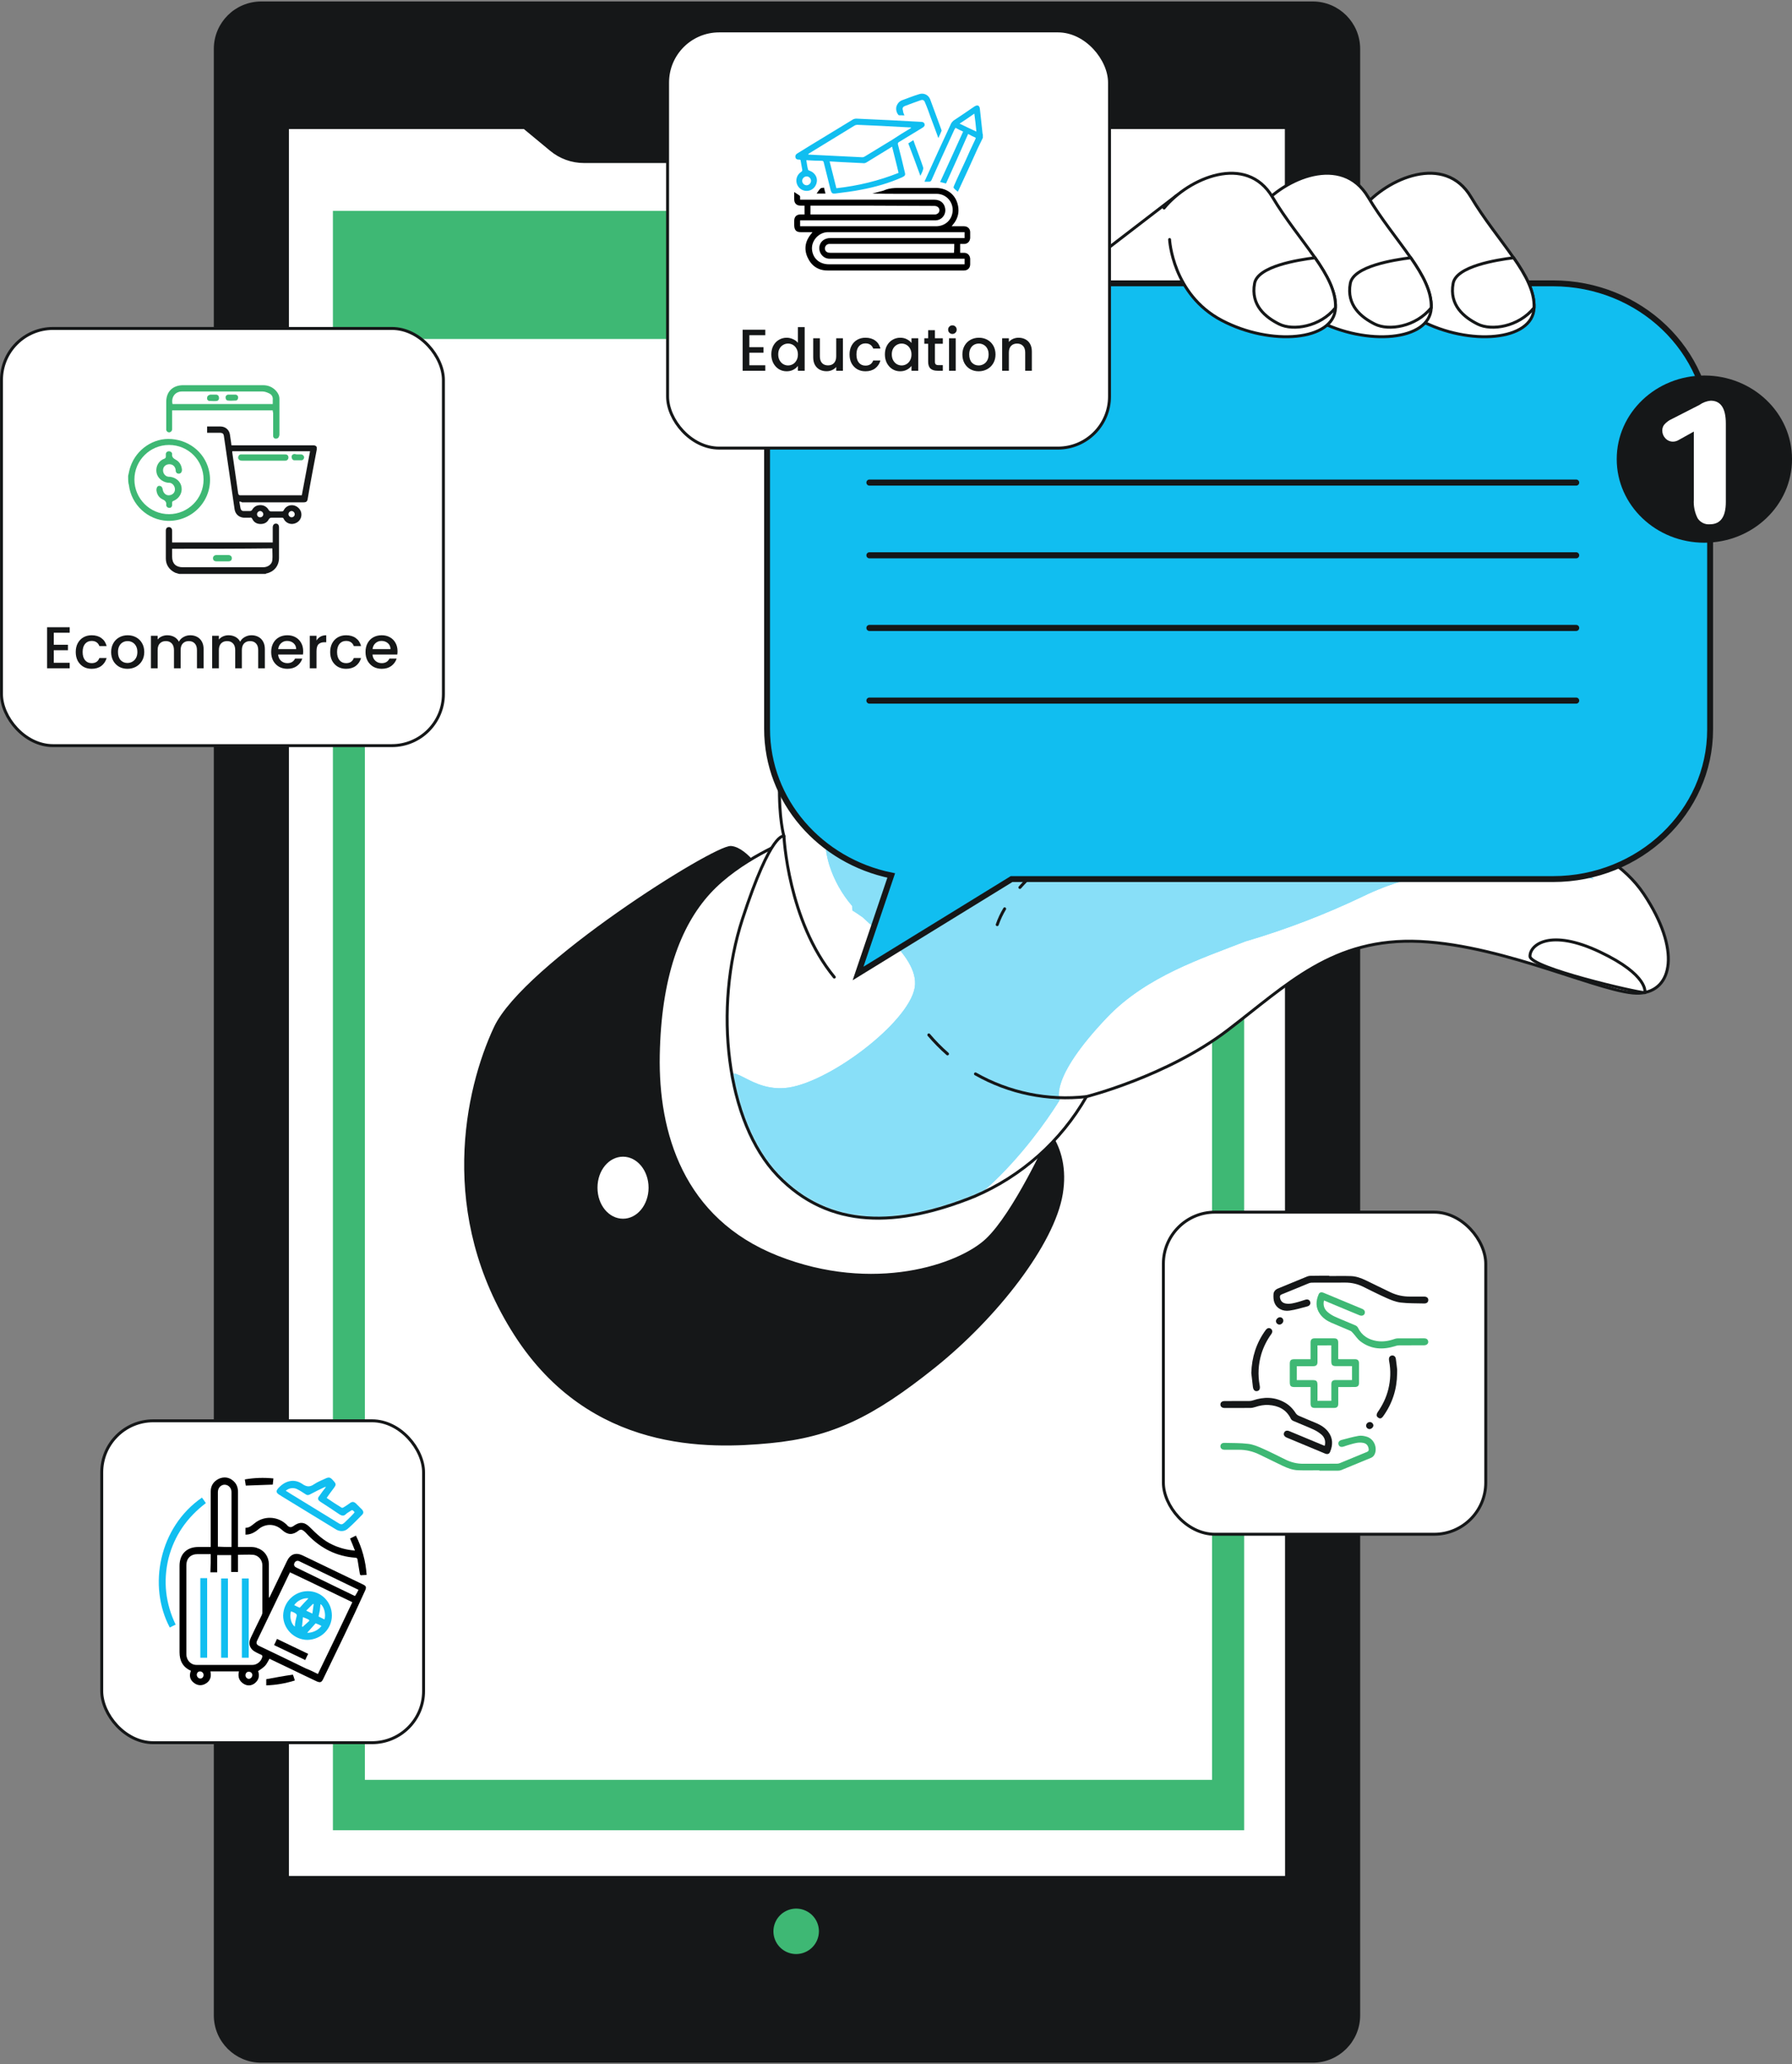 <svg xmlns="http://www.w3.org/2000/svg" width="608" height="700" viewBox="0 0 608 700" fill="none"><rect x="0" y="0" width="608" height="700" fill="#808080" stroke="none"/><path d="M445.387 1H88.643C80.029 1 73.047 7.971 73.047 16.571V683.429C73.047 692.029 80.029 699 88.643 699H445.387C454.001 699 460.983 692.029 460.983 683.429V16.571C460.983 7.971 454.001 1 445.387 1Z" fill="#151718" stroke="#151718" stroke-miterlimit="10"></path><path d="M293.836 42.706H245.546C244.893 42.706 244.247 42.578 243.645 42.329C243.042 42.079 242.494 41.714 242.033 41.254C241.572 40.793 241.206 40.246 240.956 39.645C240.707 39.043 240.578 38.398 240.578 37.747C240.578 37.096 240.707 36.453 240.957 35.852C241.207 35.252 241.573 34.706 242.035 34.248C242.496 33.789 243.044 33.426 243.646 33.179C244.249 32.932 244.895 32.807 245.546 32.81H293.836C295.147 32.81 296.405 33.33 297.332 34.256C298.259 35.182 298.78 36.437 298.78 37.747C298.783 38.397 298.658 39.041 298.41 39.643C298.163 40.244 297.8 40.791 297.34 41.252C296.881 41.713 296.335 42.079 295.733 42.328C295.132 42.578 294.487 42.706 293.836 42.706Z" fill="#3EB874"></path><path d="M436.47 636.625H97.562V43.283H177.899L186.933 50.757C190.082 53.385 194.058 54.822 198.163 54.816H339.89C344.144 54.793 348.246 53.237 351.443 50.434L359.599 43.283H436.4L436.47 636.625Z" fill="white" stroke="#151718" stroke-width="0.939" stroke-linecap="round" stroke-linejoin="round"></path><path d="M232.915 87.019L228.294 71.518H112.953V87.019V605.116V620.64H422.124V87.019H232.915Z" fill="#3EB874"></path><path d="M411.234 114.953H123.805V603.569H411.234V114.953Z" fill="white"></path><path d="M277.848 654.964C277.853 653.439 277.404 651.947 276.559 650.677C275.714 649.407 274.51 648.416 273.1 647.829C271.691 647.243 270.138 647.087 268.64 647.382C267.141 647.676 265.764 648.408 264.683 649.485C263.601 650.561 262.864 651.934 262.564 653.429C262.264 654.924 262.416 656.475 262.999 657.884C263.583 659.293 264.572 660.498 265.841 661.345C267.111 662.193 268.604 662.645 270.131 662.645C272.172 662.639 274.128 661.829 275.573 660.39C277.018 658.952 277.836 657.001 277.848 654.964Z" fill="#3EB874"></path><path d="M259.371 297.741C259.371 297.741 253.456 287.868 248.026 287.383C242.596 286.899 177.948 327.405 168.059 348.489C158.17 369.573 148.812 411.879 174.991 452.593C200.522 492.2 240.54 490.885 261.288 488.901C282.037 486.917 295.946 480.182 316.972 463.342C337.998 446.503 357.291 421.705 360.086 404.866C362.882 388.027 352.6 378.661 346.038 376.332C339.477 374.002 301.515 374.463 273.858 346.344C246.201 318.224 259.371 297.741 259.371 297.741Z" fill="#151718" stroke="#151718" stroke-linecap="round" stroke-linejoin="round"></path><path d="M267.756 284.915C267.756 284.915 250.982 291.328 240.607 302.654C230.233 313.98 223.833 331.742 223.348 357.855C222.863 383.967 231.25 413.516 263.805 426.342C296.36 439.168 325.496 429.295 334.877 420.414C344.257 411.533 355.671 386.435 355.671 386.435C355.671 386.435 303.869 400.276 279.193 371.141C254.517 342.007 267.756 284.915 267.756 284.915Z" fill="white" stroke="#151718" stroke-linecap="round" stroke-linejoin="round"></path><path d="M557.681 303.116C545.02 284.154 514.798 278.549 490.907 270.821C467.016 263.093 452.945 247.754 459.276 209.784C465.607 171.815 498.555 110.133 497.931 98.899C497.307 87.665 384.069 88.38 373.51 91.979C362.95 95.577 360.871 94.77 351.028 107.411C345.573 114.238 340.638 121.462 336.264 129.025L348.464 103.42H349.365C350.69 100.055 352.572 96.936 354.933 94.193C365.669 81.759 371.752 65.992 372.146 49.581C372.608 25.429 355.395 27.759 352.137 35.186C348.879 42.614 329.818 68.173 324.226 75.139C318.635 82.106 307.013 101.159 307.013 101.159L294.097 145.864C294.097 145.864 291.278 159.197 275.104 209.738C258.931 260.279 265.978 283.577 265.978 283.577C265.978 283.577 261.75 281.478 251.907 311.651C242.064 341.823 246.292 380.415 263.852 398.661C281.412 416.908 304.633 416.216 330.649 405.697C346.653 398.851 359.982 386.978 368.611 371.88C368.611 371.88 396.037 364.96 416.416 349.435C436.795 333.911 452.252 317.856 481.827 319.263C511.401 320.67 545.089 337.509 556.341 336.794C567.593 336.079 570.343 322.054 557.681 303.116Z" fill="white"></path><mask id="mask0_5170_21880" style="mask-type:luminance" maskUnits="userSpaceOnUse" x="246" y="30" width="321" height="384"><path d="M557.673 303.115C545.012 284.154 514.79 278.548 490.899 270.821C467.009 263.093 452.937 247.753 459.268 209.784C465.599 171.815 498.547 110.132 497.923 98.898C497.299 87.665 384.061 88.38 373.502 91.978C362.943 95.577 360.863 94.769 351.02 107.41C345.565 114.237 340.63 121.462 336.256 129.025L348.456 103.42H349.357C350.682 100.054 352.565 96.935 354.925 94.193C365.661 81.758 371.744 65.992 372.139 49.58C372.601 25.428 355.387 27.758 352.129 35.186C348.872 42.614 329.81 68.172 324.218 75.139C318.627 82.105 307.005 101.159 307.005 101.159L294.089 145.864C294.089 145.864 291.27 159.197 275.097 209.738C258.923 260.279 265.97 283.577 265.97 283.577C265.97 283.577 261.742 281.478 251.899 311.65C242.056 341.822 246.284 380.414 263.844 398.661C281.404 416.907 304.625 416.215 330.642 405.696C346.646 398.851 359.974 386.977 368.603 371.879C368.603 371.879 396.029 364.959 416.408 349.435C436.787 333.91 452.244 317.855 481.819 319.262C511.394 320.67 545.081 337.509 556.333 336.794C567.586 336.079 570.335 322.054 557.673 303.115Z" fill="white"></path></mask><g mask="url(#mask0_5170_21880)"><path d="M376.368 237.442C298.157 249.091 273.573 267.729 281.383 293.381C283.003 298.467 285.636 303.175 289.123 307.221C289.123 307.706 289.123 308.236 289.261 308.79C289.261 308.79 290.648 309.62 292.727 311.096C295.465 313.737 298.426 316.137 301.576 318.27C306.706 323.138 311.304 329.227 310.356 334.879C308.346 346.92 280.32 367.958 266.156 368.973C251.993 369.988 247.071 355.94 245.061 370.98C243.051 386.02 274.197 423.112 304.326 419.099C334.455 415.085 359.571 372.964 359.571 372.964C359.571 372.964 355.55 366.043 375.744 344.89C389.007 331.05 407.976 324.937 422.509 319.262C436.23 315.233 449.605 310.111 462.504 303.946C498.248 286.46 540.715 298.132 540.715 298.132C540.715 298.132 454.579 225.654 376.368 237.442Z" fill="#11BEF0"></path><path opacity="0.5" d="M376.368 237.442C298.157 249.091 273.573 267.729 281.383 293.381C283.003 298.467 285.636 303.175 289.123 307.221C289.123 307.706 289.123 308.236 289.261 308.79C289.261 308.79 290.648 309.62 292.727 311.096C295.465 313.737 298.426 316.137 301.576 318.27C306.706 323.138 311.304 329.227 310.356 334.879C308.346 346.92 280.32 367.958 266.156 368.973C251.993 369.988 247.071 355.94 245.061 370.98C243.051 386.02 274.197 423.112 304.326 419.099C334.455 415.085 359.571 372.964 359.571 372.964C359.571 372.964 355.55 366.043 375.744 344.89C389.007 331.05 407.976 324.937 422.509 319.262C436.23 315.233 449.605 310.111 462.504 303.946C498.248 286.46 540.715 298.132 540.715 298.132C540.715 298.132 454.579 225.654 376.368 237.442Z" fill="white"></path></g><path d="M557.681 303.116C545.02 284.154 514.798 278.549 490.907 270.821C467.016 263.093 452.945 247.754 459.276 209.784C465.607 171.815 498.555 110.133 497.931 98.899C497.307 87.665 384.069 88.38 373.51 91.979C362.95 95.577 360.871 94.77 351.028 107.411C345.573 114.238 340.638 121.462 336.264 129.025L348.464 103.42H349.365C350.69 100.055 352.572 96.936 354.933 94.193C365.669 81.759 371.752 65.992 372.146 49.581C372.608 25.429 355.395 27.759 352.137 35.186C348.879 42.614 329.818 68.173 324.226 75.139C318.635 82.106 307.013 101.159 307.013 101.159L294.097 145.864C294.097 145.864 291.278 159.197 275.104 209.738C258.931 260.279 265.978 283.577 265.978 283.577C265.978 283.577 261.75 281.478 251.907 311.651C242.064 341.823 246.292 380.415 263.852 398.661C281.412 416.908 304.633 416.216 330.649 405.697C346.653 398.851 359.982 386.978 368.611 371.88C368.611 371.88 396.037 364.96 416.416 349.435C436.795 333.911 452.252 317.856 481.827 319.263C511.401 320.67 545.089 337.509 556.341 336.794C567.593 336.079 570.343 322.054 557.681 303.116Z" stroke="#151718" stroke-linecap="round" stroke-linejoin="round"></path><path d="M558.08 336.633C558.08 336.633 559.559 330.727 542.784 322.792C526.01 314.857 519.102 320.324 519.102 324.268C519.102 328.213 555.492 336.633 558.08 336.633Z" fill="white" stroke="#151718" stroke-linecap="round" stroke-linejoin="round"></path><path d="M399.133 66.35L356.805 98.876H413.574C413.574 98.876 413.574 58.923 399.133 66.35Z" fill="white" stroke="#151718" stroke-linecap="round" stroke-linejoin="round"></path><path d="M346.031 300.947C352.043 294.163 359.538 288.852 367.935 285.422" stroke="#151718" stroke-linecap="round" stroke-linejoin="round"></path><path d="M338.344 313.565C338.992 311.69 339.836 309.889 340.862 308.19" stroke="#151718" stroke-linecap="round" stroke-linejoin="round"></path><path d="M321.472 357.393C319.207 355.405 317.091 353.254 315.141 350.958" stroke="#151718" stroke-linecap="round" stroke-linejoin="round"></path><path d="M368.622 371.879C355.568 373.362 342.379 370.664 330.961 364.175" stroke="#151718" stroke-linecap="round" stroke-linejoin="round"></path><path d="M526.892 96.084H313.585C284.125 96.084 260.258 118.852 260.258 146.833V247.176C260.258 271.582 278.303 291.973 302.379 296.887L291.126 330.127L343.206 298.109H526.892C556.328 298.109 580.219 275.342 580.219 247.361V147.017C580.219 118.852 556.328 96.084 526.892 96.084Z" fill="#11BEF0" stroke="#151718" stroke-width="2" stroke-miterlimit="10"></path><path d="M294.984 163.648H534.77" stroke="#151718" stroke-width="2.064" stroke-miterlimit="10" stroke-linecap="round"></path><path d="M294.984 188.308H534.77" stroke="#151718" stroke-width="2.064" stroke-miterlimit="10" stroke-linecap="round"></path><path d="M294.984 212.944H534.77" stroke="#151718" stroke-width="2.064" stroke-miterlimit="10" stroke-linecap="round"></path><path d="M294.984 237.581H534.77" stroke="#151718" stroke-width="2.064" stroke-miterlimit="10" stroke-linecap="round"></path><path d="M578.268 184.04C594.691 184.04 608.004 171.348 608.004 155.69C608.004 140.033 594.691 127.34 578.268 127.34C561.845 127.34 548.531 140.033 548.531 155.69C548.531 171.348 561.845 184.04 578.268 184.04Z" fill="#151718"></path><path d="M575.962 175.714C574.984 173.765 574.546 171.591 574.691 169.416V146.349L569.469 149.255C568.907 149.58 568.27 149.754 567.621 149.763C567.134 149.768 566.651 149.669 566.205 149.475C565.759 149.28 565.36 148.993 565.033 148.632C564.353 147.927 563.979 146.982 563.993 146.003C563.978 145.337 564.172 144.684 564.548 144.134C565.087 143.49 565.727 142.937 566.442 142.496L576.562 137.329C577.692 136.52 579.014 136.019 580.398 135.876C583.84 135.876 585.55 138.46 585.55 143.627V170.224C585.55 175.275 583.748 177.79 580.12 177.79C579.303 177.862 578.481 177.706 577.747 177.339C577.012 176.973 576.394 176.41 575.962 175.714Z" fill="white"></path><path d="M464.177 81.228C464.177 81.228 465.124 99.798 481.875 108.632C498.626 117.467 520.022 115.553 520.484 104.457C520.946 93.362 507.915 81.69 499.089 66.811C490.262 51.932 470.692 60.329 462.328 70.548" fill="white"></path><path d="M464.177 81.228C464.177 81.228 465.124 99.798 481.875 108.632C498.626 117.467 520.022 115.553 520.484 104.457C520.946 93.362 507.915 81.69 499.089 66.811C490.262 51.932 470.692 60.329 462.328 70.548" stroke="#151718" stroke-linecap="round" stroke-linejoin="round"></path><path d="M493.034 96.085C491.625 103.512 496.754 107.618 501.398 109.925C506.043 112.232 515.262 110.871 520.483 104.366C520.714 98.922 517.734 93.386 513.552 87.411C507.729 88.149 494.12 90.272 493.034 96.085Z" fill="white" stroke="#151718" stroke-linecap="round" stroke-linejoin="round"></path><path d="M429.286 81.228C429.286 81.228 430.21 99.798 446.961 108.632C463.712 117.467 485.131 115.553 485.593 104.457C486.055 93.362 473.024 81.69 464.174 66.811C455.325 51.932 435.801 60.329 427.414 70.548" fill="white"></path><path d="M429.286 81.228C429.286 81.228 430.21 99.798 446.961 108.632C463.712 117.467 485.131 115.553 485.593 104.457C486.055 93.362 473.024 81.69 464.174 66.811C455.325 51.932 435.801 60.329 427.414 70.548" stroke="#151718" stroke-linecap="round" stroke-linejoin="round"></path><path d="M458.144 96.085C456.734 103.512 461.864 107.618 466.508 109.925C471.152 112.232 480.371 110.871 485.593 104.366C485.801 98.922 482.82 93.386 478.661 87.411C472.839 88.149 459.23 90.272 458.144 96.085Z" fill="white" stroke="#151718" stroke-linecap="round" stroke-linejoin="round"></path><path d="M396.825 81.228C396.825 81.228 397.749 99.798 414.5 108.632C431.251 117.467 452.647 115.553 453.109 104.457C453.571 93.362 440.563 81.69 431.714 66.811C422.864 51.932 403.317 60.329 394.953 70.548" fill="white"></path><path d="M396.825 81.228C396.825 81.228 397.749 99.798 414.5 108.632C431.251 117.467 452.647 115.553 453.109 104.457C453.571 93.362 440.563 81.69 431.714 66.811C422.864 51.932 403.317 60.329 394.953 70.548" stroke="#151718" stroke-linecap="round" stroke-linejoin="round"></path><path d="M425.661 96.085C424.275 103.512 429.381 107.618 434.048 109.925C438.715 112.232 447.911 110.871 453.11 104.366C453.341 98.922 450.36 93.386 446.178 87.411C440.356 88.149 426.747 90.272 425.661 96.085Z" fill="white" stroke="#151718" stroke-linecap="round" stroke-linejoin="round"></path><path d="M265.984 283.578C265.984 283.578 267.278 312.135 283.059 331.35" stroke="#151718" stroke-linecap="round" stroke-linejoin="round"></path><path d="M220.048 402.767C220.048 408.58 216.166 413.286 211.383 413.286C206.6 413.286 202.719 408.672 202.719 402.767C202.719 396.862 206.6 392.248 211.383 392.248C216.166 392.248 220.048 396.954 220.048 402.767Z" fill="white"></path><path d="M198.493 415.87C198.493 421.683 194.611 426.388 189.829 426.388C185.046 426.388 181.164 421.775 181.164 415.87C181.164 409.964 185.046 405.328 189.829 405.328C194.611 405.328 198.493 410.056 198.493 415.87Z" stroke="#151718" stroke-linecap="round" stroke-linejoin="round"></path><rect x="394.719" y="411.06" width="109.373" height="109.226" rx="17.5" fill="white" stroke="#151718"></rect><g clip-path="url(#clip0_5170_21880)"><g clip-path="url(#clip1_5170_21880)"><path d="M454.058 470.373C454.058 472.3 454.058 474.11 454.058 475.92C454.058 477.041 453.666 477.435 452.569 477.454C450.434 477.454 448.318 477.454 446.182 477.454C445.046 477.454 444.654 477.061 444.654 475.88C444.654 474.071 444.654 472.261 444.654 470.373C442.832 470.373 441.089 470.373 439.326 470.373C437.935 470.373 437.602 470.038 437.602 468.641C437.602 466.576 437.602 464.51 437.602 462.445C437.602 461.343 437.993 460.93 439.11 460.93C440.912 460.93 442.734 460.93 444.654 460.93C444.654 460.675 444.654 460.439 444.654 460.202C444.654 458.55 444.654 456.917 444.654 455.265C444.654 454.301 445.085 453.849 446.026 453.849C448.22 453.849 450.434 453.849 452.628 453.849C453.627 453.849 454.038 454.281 454.038 455.304C454.038 457.153 454.038 458.983 454.038 460.891C454.313 460.911 454.548 460.93 454.783 460.93C456.448 460.93 458.113 460.93 459.779 460.93C460.641 460.93 461.091 461.383 461.091 462.248C461.111 464.51 461.111 466.773 461.091 469.035C461.091 469.92 460.621 470.353 459.7 470.353C457.859 470.373 455.997 470.373 454.058 470.373ZM447.005 456.249C447.005 458.176 447.005 460.045 447.005 461.894C447.005 462.858 446.574 463.271 445.614 463.291C444.537 463.311 443.459 463.291 442.382 463.291C441.579 463.291 440.795 463.291 439.992 463.291C439.992 464.904 439.992 466.419 439.992 468.012C441.755 468.012 443.479 468.012 445.222 468.012C446.711 468.012 447.005 468.307 447.005 469.822C447.005 471.553 447.005 473.284 447.005 475.035C448.612 475.035 450.14 475.035 451.707 475.035C451.707 473.127 451.707 471.258 451.707 469.389C451.707 468.425 452.138 468.012 453.098 467.992C454.176 467.992 455.253 467.992 456.331 467.992C457.134 467.992 457.917 467.992 458.721 467.992C458.721 466.379 458.721 464.865 458.721 463.271C456.957 463.271 455.233 463.271 453.49 463.271C452.001 463.271 451.687 462.976 451.687 461.461C451.687 459.73 451.687 457.98 451.687 456.229C450.12 456.249 448.612 456.249 447.005 456.249Z" fill="#3EB874"></path><path d="M447.649 498.601C445.22 498.601 442.81 498.68 440.381 498.581C438.5 498.503 436.757 497.834 435.072 497.027C432.447 495.749 429.841 494.47 427.216 493.211C425.022 492.149 422.71 491.618 420.261 491.637C418.674 491.657 417.087 491.637 415.481 491.637C414.619 491.637 414.09 491.185 414.07 490.477C414.07 489.769 414.58 489.257 415.442 489.297C418.126 489.375 420.829 489.297 423.494 489.631C425.159 489.828 426.804 490.516 428.352 491.205C430.997 492.365 433.563 493.703 436.149 494.962C438.069 495.906 440.087 496.398 442.242 496.378C446.004 496.359 449.785 496.378 453.546 496.359C453.899 496.359 454.291 496.3 454.604 496.162C457.66 494.923 460.697 493.624 463.753 492.385C464.341 492.149 464.458 491.834 464.36 491.264C464.164 490.123 463.537 489.454 462.401 489.277C460.932 489.021 459.541 489.434 458.15 489.828C457.386 490.024 456.661 490.3 455.917 490.536C455.015 490.831 454.388 490.595 454.153 489.906C453.918 489.198 454.251 488.569 455.153 488.313C457.092 487.802 459.012 487.251 460.991 486.916C461.892 486.759 462.911 486.956 463.792 487.231C465.986 487.939 467.201 490.418 466.594 492.641C466.359 493.467 465.888 494.077 465.066 494.411C461.715 495.788 458.385 497.185 455.035 498.542C454.702 498.68 454.33 498.719 453.957 498.719C451.861 498.739 449.745 498.719 447.649 498.719C447.649 498.66 447.649 498.64 447.649 498.601Z" fill="#3EB874"></path><path d="M451.003 432.722C453.451 432.722 455.9 432.663 458.349 432.741C460.132 432.8 461.797 433.41 463.404 434.177C466.225 435.535 469.026 436.931 471.847 438.269C473.885 439.233 476.059 439.685 478.312 439.685C479.919 439.685 481.545 439.685 483.151 439.685C484.072 439.685 484.621 440.138 484.601 440.865C484.601 441.593 484.052 442.065 483.132 442.026C480.487 441.947 477.842 442.026 475.217 441.711C473.532 441.495 471.867 440.826 470.3 440.118C467.596 438.918 464.971 437.561 462.306 436.262C460.465 435.377 458.525 434.944 456.488 434.944C452.687 434.944 448.906 434.944 445.106 434.964C444.753 434.964 444.381 435.043 444.048 435.18C440.992 436.42 437.955 437.718 434.879 438.938C434.331 439.154 434.193 439.449 434.272 440C434.468 441.2 435.114 441.869 436.329 442.065C437.779 442.282 439.15 441.869 440.521 441.495C441.305 441.279 442.049 441.003 442.833 440.767C443.675 440.511 444.302 440.767 444.518 441.456C444.733 442.144 444.42 442.774 443.578 443.01C441.579 443.541 439.581 444.151 437.524 444.446C435.134 444.8 433.096 443.659 432.372 441.692C432.058 440.826 432.019 439.823 432.078 438.879C432.136 437.954 432.744 437.285 433.645 436.931C436.956 435.574 440.247 434.197 443.538 432.859C443.891 432.722 444.283 432.643 444.675 432.643C446.79 432.604 448.887 432.604 451.003 432.604C451.003 432.643 451.003 432.682 451.003 432.722Z" fill="#151718"></path><path d="M449.212 441.003C448.84 442.577 449.271 443.895 450.387 444.878C451.132 445.527 451.994 446.078 452.895 446.491C455.187 447.534 457.538 448.439 459.85 449.442C460.202 449.599 460.574 449.894 460.731 450.229C462.044 452.924 464.258 454.281 467.098 454.753C469.136 455.087 471.095 454.773 473.015 454.104C473.348 453.986 473.72 453.888 474.073 453.868C477.109 453.848 480.146 453.868 483.182 453.848C483.809 453.848 484.299 454.045 484.515 454.655C484.808 455.461 484.201 456.189 483.202 456.209C480.381 456.209 477.579 456.209 474.758 456.228C474.327 456.228 473.877 456.307 473.485 456.445C469.253 457.802 465.218 457.645 461.574 454.871C460.574 454.104 459.85 452.943 458.988 451.999C458.753 451.743 458.498 451.448 458.184 451.311C456.029 450.366 453.855 449.501 451.7 448.557C450.152 447.888 448.781 446.944 447.801 445.527C446.351 443.422 446.41 441.2 447.39 438.937C447.684 438.229 448.291 438.072 449.133 438.426C451.798 439.527 454.462 440.649 457.126 441.75C458.792 442.439 460.457 443.147 462.142 443.836C462.71 444.072 463.102 444.426 463.082 445.094C463.043 445.96 462.201 446.412 461.28 446.039C458.537 444.917 455.814 443.776 453.091 442.636C451.837 442.085 450.583 441.554 449.212 441.003Z" fill="#3EB874"></path><path d="M449.472 490.28C449.844 488.745 449.452 487.427 448.316 486.463C447.493 485.755 446.533 485.165 445.534 484.713C443.34 483.709 441.067 482.844 438.853 481.88C438.52 481.742 438.148 481.467 437.991 481.172C436.463 477.985 433.779 476.667 430.429 476.451C428.842 476.352 427.314 476.667 425.825 477.159C425.296 477.336 424.728 477.454 424.18 477.454C421.319 477.474 418.459 477.474 415.579 477.474C414.619 477.474 414.051 477.021 414.071 476.254C414.09 475.526 414.619 475.113 415.56 475.113C418.342 475.113 421.143 475.113 423.925 475.093C424.336 475.093 424.748 475.015 425.14 474.877C428.803 473.657 432.408 473.657 435.856 475.585C437.423 476.451 438.657 477.71 439.617 479.224C439.852 479.578 440.244 479.913 440.636 480.09C442.634 480.975 444.652 481.782 446.651 482.627C448.198 483.296 449.609 484.181 450.647 485.539C452.273 487.683 452.273 489.984 451.274 492.365C450.98 493.073 450.373 493.27 449.55 492.915C446.435 491.617 443.32 490.319 440.205 489.021C439.01 488.529 437.815 488.017 436.62 487.526C435.719 487.152 435.386 486.522 435.68 485.834C435.973 485.165 436.64 484.988 437.502 485.342C441.361 486.955 445.22 488.548 449.08 490.162C449.197 490.201 449.315 490.221 449.472 490.28Z" fill="#151718"></path><path d="M474.022 465.789C473.963 471.12 472.396 475.959 469.281 480.287C468.948 480.759 468.517 481.152 467.949 480.936C467.596 480.798 467.145 480.424 467.087 480.09C467.008 479.696 467.224 479.185 467.459 478.831C469.105 476.47 470.339 473.933 471.024 471.139C471.808 467.972 471.926 464.786 471.318 461.579C471.299 461.441 471.26 461.284 471.26 461.146C471.181 460.32 471.534 459.789 472.239 459.671C472.905 459.573 473.473 460.005 473.591 460.812C473.767 462.032 473.904 463.251 474.041 464.471C474.061 464.904 474.022 465.356 474.022 465.789Z" fill="#151718"></path><path d="M424.547 465.612C424.704 460.262 426.251 455.403 429.386 451.095C429.895 450.387 430.483 450.19 431.071 450.524C431.737 450.898 431.874 451.685 431.325 452.413C429.836 454.478 428.7 456.721 427.956 459.16C426.917 462.661 426.721 466.202 427.388 469.782C427.407 469.861 427.407 469.92 427.427 469.999C427.583 471.002 427.27 471.612 426.545 471.73C425.762 471.868 425.252 471.396 425.095 470.353C424.9 468.779 424.743 467.186 424.547 465.612Z" fill="#151718"></path><path d="M434.286 446.688C434.932 446.708 435.422 447.219 435.422 447.868C435.422 448.536 434.775 449.185 434.109 449.185C433.443 449.185 432.895 448.615 432.915 447.966C432.954 447.337 433.639 446.688 434.286 446.688Z" fill="#151718"></path><path d="M464.695 484.613C464.068 484.633 463.52 484.122 463.5 483.492C463.481 482.844 464.049 482.254 464.754 482.234C465.381 482.214 465.929 482.745 465.968 483.355C465.988 483.945 465.342 484.594 464.695 484.613Z" fill="#151718"></path></g></g><rect x="0.5" y="111.381" width="149.943" height="141.473" rx="17.5" fill="white" stroke="#151718"></rect><g clip-path="url(#clip2_5170_21880)"><g clip-path="url(#clip3_5170_21880)"><path d="M60.799 194.627C60.399 194.493 59.866 194.36 59.466 194.227C57.466 193.293 56.266 191.56 56.266 189.427C56.266 186.227 56.266 183.16 56.266 179.96C56.266 179.16 56.666 178.76 57.332 178.76C57.999 178.76 58.399 179.293 58.399 179.96C58.399 181.027 58.399 182.227 58.399 183.293C58.399 183.56 58.399 183.693 58.399 183.96C69.732 183.96 81.066 183.96 92.532 183.96C92.532 183.293 92.532 182.76 92.532 182.227C92.532 181.16 92.532 179.96 92.532 178.893C92.532 178.093 92.932 177.56 93.599 177.56C94.266 177.56 94.666 177.96 94.666 178.893C94.666 182.36 94.666 185.827 94.666 189.16C94.666 191.96 92.932 193.96 90.266 194.493L90.132 194.627C80.399 194.627 70.532 194.627 60.799 194.627ZM58.399 186.093C58.399 187.027 58.399 187.96 58.399 188.76C58.399 191.16 59.732 192.36 61.999 192.36C69.599 192.36 77.066 192.36 84.666 192.36C86.266 192.36 87.732 192.36 89.332 192.36C90.799 192.36 92.266 191.427 92.399 189.96C92.532 188.627 92.399 187.293 92.399 185.96C81.199 186.093 69.866 186.093 58.399 186.093Z" fill="#151718"></path><path d="M43.469 161.427C43.735 160.36 43.869 159.293 44.269 158.227C46.269 152.36 52.135 148.36 58.269 148.893C64.802 149.427 70.002 154.093 71.069 160.36C72.535 169.16 65.602 176.893 56.802 176.627C50.135 176.36 44.535 171.16 43.735 164.493C43.735 164.36 43.602 164.093 43.602 163.96C43.469 163.027 43.469 162.227 43.469 161.427ZM45.602 162.627C45.602 169.027 50.802 174.36 57.335 174.36C63.735 174.36 69.069 169.16 69.069 162.627C69.069 156.093 63.869 150.893 57.335 150.893C50.935 150.893 45.602 156.093 45.602 162.627Z" fill="#3EB874"></path><path d="M81.199 170.093C81.332 170.893 81.466 171.56 81.599 172.36C81.732 172.893 81.999 173.293 82.666 173.293C83.466 173.293 84.132 173.293 84.932 173.293C85.066 173.293 85.332 173.16 85.466 173.026C86.132 171.826 87.066 171.293 88.399 171.293C89.599 171.293 90.666 171.96 91.199 173.026C91.332 173.16 91.599 173.426 91.866 173.426C93.066 173.426 94.399 173.426 95.599 173.426C95.999 173.426 96.132 173.293 96.266 173.026C96.932 171.693 98.399 171.026 99.866 171.426C101.199 171.826 102.266 173.026 102.266 174.493C102.266 175.96 101.332 177.16 99.866 177.56C98.399 177.96 96.932 177.293 96.266 175.96C96.132 175.56 95.866 175.56 95.599 175.56C94.399 175.56 93.332 175.56 92.132 175.56C91.732 175.56 91.466 175.693 91.199 176.093C90.666 177.16 89.732 177.693 88.399 177.693C87.199 177.693 86.132 177.16 85.599 175.96C85.332 175.56 85.199 175.426 84.799 175.56C84.132 175.56 83.332 175.56 82.666 175.56C81.066 175.426 79.866 174.36 79.599 172.76C78.399 164.493 77.199 156.36 75.999 148.093C75.866 147.026 75.599 146.76 74.399 146.76C73.066 146.76 71.732 146.76 70.266 146.76C70.266 146.093 70.266 145.426 70.266 144.626C71.066 144.626 71.866 144.626 72.666 144.626C73.332 144.626 74.132 144.626 74.799 144.626C76.399 144.626 77.732 145.693 77.999 147.293C78.132 148.493 78.399 149.693 78.532 151.026C78.799 151.026 79.066 151.026 79.332 151.026C88.132 151.026 97.066 151.026 105.866 151.026C105.999 151.026 106.266 151.026 106.399 151.026C107.199 151.026 107.732 151.56 107.466 152.493C106.399 158.093 105.332 163.56 104.399 169.16C104.266 170.093 103.866 170.36 102.932 170.36C95.999 170.36 89.066 170.36 82.132 170.36C81.732 170.093 81.599 170.093 81.199 170.093ZM78.799 153.026C78.799 153.16 78.799 153.293 78.799 153.426C79.466 158.093 80.132 162.626 80.799 167.293C80.932 167.826 81.066 167.96 81.599 167.96C88.266 167.96 95.066 167.96 101.732 167.96C101.866 167.96 102.132 167.96 102.399 167.96C103.332 163.026 104.266 158.093 105.199 153.026C96.266 153.026 87.599 153.026 78.799 153.026ZM88.266 175.426C88.799 175.426 89.332 175.026 89.332 174.36C89.332 173.826 88.799 173.293 88.266 173.293C87.732 173.293 87.199 173.826 87.199 174.36C87.199 174.893 87.599 175.426 88.266 175.426ZM99.999 174.36C99.999 173.826 99.466 173.293 98.932 173.293C98.399 173.293 97.866 173.826 97.866 174.36C97.866 174.893 98.399 175.426 98.932 175.426C99.466 175.426 99.999 175.026 99.999 174.36Z" fill="#151718"></path><path d="M92.54 139.16C81.073 139.16 69.873 139.16 58.406 139.16C58.406 139.426 58.406 139.56 58.406 139.826C58.406 141.56 58.406 143.293 58.406 145.026C58.406 145.293 58.406 145.426 58.406 145.693C58.273 146.226 58.006 146.493 57.473 146.626C56.94 146.626 56.54 146.36 56.406 145.826C56.406 145.56 56.406 145.426 56.406 145.16C56.406 142.226 56.406 139.293 56.406 136.226C56.406 132.76 58.673 130.626 62.14 130.626C71.206 130.626 80.273 130.626 89.206 130.626C91.073 130.626 92.54 131.293 93.74 132.626C94.406 133.426 94.806 134.226 94.806 135.293C94.806 139.293 94.806 143.293 94.806 147.293C94.806 147.56 94.806 147.693 94.673 147.96C94.54 148.493 94.14 148.76 93.606 148.76C93.073 148.76 92.806 148.493 92.673 147.96C92.673 147.693 92.673 147.56 92.673 147.293C92.673 144.893 92.673 142.36 92.673 139.96C92.54 139.693 92.54 139.426 92.54 139.16ZM58.54 137.026C69.873 137.026 81.206 137.026 92.54 137.026C92.54 136.626 92.54 136.093 92.54 135.693C92.673 134.493 92.14 133.693 91.073 133.293C90.54 133.026 89.74 132.76 89.073 132.76C80.006 132.76 70.806 132.76 61.74 132.76C59.473 132.76 58.006 134.626 58.54 137.026Z" fill="#3EB874"></path><path d="M75.466 190.359C74.799 190.359 74.132 190.359 73.466 190.359C72.666 190.359 72.266 189.959 72.266 189.293C72.266 188.626 72.799 188.226 73.466 188.226C74.799 188.226 76.132 188.226 77.466 188.226C78.132 188.226 78.666 188.626 78.666 189.293C78.666 189.959 78.266 190.359 77.466 190.359C76.799 190.359 76.132 190.359 75.466 190.359Z" fill="#3EB874"></path><path d="M53.072 166.227C53.072 165.294 53.472 164.76 54.005 164.76C54.672 164.76 55.072 165.16 55.205 165.96C55.339 167.027 56.139 167.96 57.205 167.96C58.272 167.96 59.205 167.294 59.339 166.227C59.472 165.294 58.938 164.227 58.005 163.827C57.605 163.694 57.205 163.694 56.938 163.694C54.938 163.427 53.339 161.96 53.072 160.094C52.805 158.094 53.872 156.227 55.739 155.56C56.139 155.427 56.272 155.16 56.272 154.76C56.272 154.494 56.272 154.227 56.272 153.827C56.405 153.294 56.805 153.027 57.339 153.027C57.872 153.027 58.405 153.427 58.405 153.96C58.272 155.027 58.805 155.427 59.739 155.96C60.938 156.627 61.605 157.827 61.739 159.294C61.739 160.094 61.339 160.627 60.672 160.627C60.005 160.627 59.605 160.227 59.605 159.427C59.472 158.227 58.672 157.427 57.472 157.427C56.405 157.427 55.472 158.094 55.339 159.16C55.205 160.227 55.739 161.16 56.672 161.56C57.072 161.694 57.339 161.694 57.739 161.694C59.739 161.96 61.339 163.294 61.605 165.294C61.872 167.16 60.805 169.027 58.938 169.827C58.538 169.96 58.405 170.094 58.405 170.494C58.405 170.76 58.405 171.027 58.405 171.427C58.272 171.96 58.005 172.227 57.472 172.227C56.938 172.227 56.538 171.96 56.405 171.427V171.294C56.538 170.227 56.005 169.694 55.072 169.294C53.739 168.627 53.205 167.427 53.072 166.227Z" fill="#3EB874"></path><path d="M89.33 156.227C86.93 156.227 84.53 156.227 82.13 156.227C81.33 156.227 80.797 155.827 80.797 155.16C80.797 154.627 81.197 154.093 81.73 154.093C81.864 154.093 82.13 154.093 82.263 154.093C86.93 154.093 91.73 154.093 96.397 154.093C96.53 154.093 96.663 154.093 96.797 154.093C97.463 154.093 97.864 154.493 97.864 155.16C97.864 155.693 97.463 156.227 96.797 156.227C96.397 156.227 95.997 156.227 95.597 156.227C93.463 156.227 91.33 156.227 89.33 156.227Z" fill="#3EB874"></path><path d="M101.071 154.093C101.471 154.093 101.871 154.093 102.138 154.093C102.671 154.093 103.071 154.493 103.204 155.027C103.204 155.56 102.804 156.093 102.271 156.093C101.471 156.093 100.671 156.093 99.871 156.093C99.338 156.093 98.938 155.56 98.938 154.893C98.938 154.36 99.338 153.96 100.004 153.96C100.404 154.093 100.671 154.093 101.071 154.093Z" fill="#3EB874"></path><path d="M72.276 133.827C72.676 133.827 73.076 133.827 73.343 133.827C73.876 133.827 74.276 134.227 74.276 134.76C74.409 135.293 74.142 135.827 73.609 135.96C72.809 136.093 71.876 135.96 71.076 135.96C70.543 135.96 70.142 135.427 70.276 134.893C70.276 134.36 70.676 133.96 71.343 133.827C71.476 133.827 71.876 133.827 72.276 133.827Z" fill="#3EB874"></path><path d="M78.665 133.827C79.065 133.827 79.465 133.827 79.865 133.827C80.398 133.827 80.798 134.227 80.798 134.76C80.798 135.293 80.531 135.827 79.998 135.827C79.198 135.827 78.265 135.96 77.331 135.827C76.798 135.827 76.531 135.293 76.531 134.76C76.531 134.227 76.931 133.827 77.465 133.827H77.598C77.998 133.827 78.265 133.827 78.665 133.827Z" fill="#3EB874"></path></g></g><path d="M18.249 214.566V218.646H23.049V220.506H18.249V224.766H23.649V226.626H15.969V212.706H23.649V214.566H18.249ZM25.697 221.106C25.697 219.973 25.924 218.98 26.377 218.126C26.844 217.26 27.484 216.593 28.297 216.126C29.11 215.66 30.044 215.426 31.097 215.426C32.43 215.426 33.53 215.746 34.397 216.386C35.277 217.013 35.87 217.913 36.177 219.086H33.717C33.517 218.54 33.197 218.113 32.757 217.806C32.317 217.5 31.764 217.346 31.097 217.346C30.164 217.346 29.417 217.68 28.857 218.346C28.31 219 28.037 219.92 28.037 221.106C28.037 222.293 28.31 223.22 28.857 223.886C29.417 224.553 30.164 224.886 31.097 224.886C32.417 224.886 33.29 224.306 33.717 223.146H36.177C35.857 224.266 35.257 225.16 34.377 225.826C33.497 226.48 32.404 226.806 31.097 226.806C30.044 226.806 29.11 226.573 28.297 226.106C27.484 225.626 26.844 224.96 26.377 224.106C25.924 223.24 25.697 222.24 25.697 221.106ZM43.229 226.806C42.189 226.806 41.249 226.573 40.409 226.106C39.569 225.626 38.909 224.96 38.429 224.106C37.949 223.24 37.709 222.24 37.709 221.106C37.709 219.986 37.956 218.993 38.449 218.126C38.943 217.26 39.616 216.593 40.469 216.126C41.323 215.66 42.276 215.426 43.329 215.426C44.383 215.426 45.336 215.66 46.189 216.126C47.043 216.593 47.716 217.26 48.209 218.126C48.703 218.993 48.949 219.986 48.949 221.106C48.949 222.226 48.696 223.22 48.189 224.086C47.683 224.953 46.989 225.626 46.109 226.106C45.243 226.573 44.283 226.806 43.229 226.806ZM43.229 224.826C43.816 224.826 44.363 224.686 44.869 224.406C45.389 224.126 45.809 223.706 46.129 223.146C46.449 222.586 46.609 221.906 46.609 221.106C46.609 220.306 46.456 219.633 46.149 219.086C45.843 218.526 45.436 218.106 44.929 217.826C44.423 217.546 43.876 217.406 43.289 217.406C42.703 217.406 42.156 217.546 41.649 217.826C41.156 218.106 40.763 218.526 40.469 219.086C40.176 219.633 40.029 220.306 40.029 221.106C40.029 222.293 40.329 223.213 40.929 223.866C41.543 224.506 42.309 224.826 43.229 224.826ZM64.543 215.426C65.41 215.426 66.183 215.606 66.863 215.966C67.556 216.326 68.097 216.86 68.483 217.566C68.883 218.273 69.083 219.126 69.083 220.126V226.626H66.823V220.466C66.823 219.48 66.576 218.726 66.083 218.206C65.59 217.673 64.916 217.406 64.063 217.406C63.21 217.406 62.53 217.673 62.023 218.206C61.53 218.726 61.283 219.48 61.283 220.466V226.626H59.023V220.466C59.023 219.48 58.776 218.726 58.283 218.206C57.79 217.673 57.117 217.406 56.263 217.406C55.41 217.406 54.73 217.673 54.223 218.206C53.73 218.726 53.483 219.48 53.483 220.466V226.626H51.203V215.606H53.483V216.866C53.856 216.413 54.33 216.06 54.903 215.806C55.477 215.553 56.09 215.426 56.743 215.426C57.623 215.426 58.41 215.613 59.103 215.986C59.797 216.36 60.33 216.9 60.703 217.606C61.036 216.94 61.556 216.413 62.263 216.026C62.97 215.626 63.73 215.426 64.543 215.426ZM85.324 215.426C86.191 215.426 86.964 215.606 87.644 215.966C88.338 216.326 88.878 216.86 89.264 217.566C89.664 218.273 89.864 219.126 89.864 220.126V226.626H87.604V220.466C87.604 219.48 87.358 218.726 86.864 218.206C86.371 217.673 85.698 217.406 84.844 217.406C83.991 217.406 83.311 217.673 82.804 218.206C82.311 218.726 82.064 219.48 82.064 220.466V226.626H79.804V220.466C79.804 219.48 79.558 218.726 79.064 218.206C78.571 217.673 77.898 217.406 77.044 217.406C76.191 217.406 75.511 217.673 75.004 218.206C74.511 218.726 74.264 219.48 74.264 220.466V226.626H71.984V215.606H74.264V216.866C74.638 216.413 75.111 216.06 75.684 215.806C76.258 215.553 76.871 215.426 77.524 215.426C78.404 215.426 79.191 215.613 79.884 215.986C80.578 216.36 81.111 216.9 81.484 217.606C81.818 216.94 82.338 216.413 83.044 216.026C83.751 215.626 84.511 215.426 85.324 215.426ZM102.866 220.846C102.866 221.26 102.839 221.633 102.786 221.966H94.366C94.432 222.846 94.759 223.553 95.346 224.086C95.932 224.62 96.652 224.886 97.506 224.886C98.732 224.886 99.599 224.373 100.106 223.346H102.566C102.232 224.36 101.626 225.193 100.746 225.846C99.879 226.486 98.799 226.806 97.506 226.806C96.452 226.806 95.506 226.573 94.666 226.106C93.839 225.626 93.186 224.96 92.706 224.106C92.239 223.24 92.006 222.24 92.006 221.106C92.006 219.973 92.232 218.98 92.686 218.126C93.152 217.26 93.799 216.593 94.626 216.126C95.466 215.66 96.426 215.426 97.506 215.426C98.546 215.426 99.472 215.653 100.286 216.106C101.099 216.56 101.732 217.2 102.186 218.026C102.639 218.84 102.866 219.78 102.866 220.846ZM100.486 220.126C100.472 219.286 100.172 218.613 99.586 218.106C98.999 217.6 98.272 217.346 97.406 217.346C96.619 217.346 95.946 217.6 95.386 218.106C94.826 218.6 94.492 219.273 94.386 220.126H100.486ZM107.389 217.206C107.723 216.646 108.163 216.213 108.709 215.906C109.269 215.586 109.929 215.426 110.689 215.426V217.786H110.109C109.216 217.786 108.536 218.013 108.069 218.466C107.616 218.92 107.389 219.706 107.389 220.826V226.626H105.109V215.606H107.389V217.206ZM112.025 221.106C112.025 219.973 112.252 218.98 112.705 218.126C113.172 217.26 113.812 216.593 114.625 216.126C115.438 215.66 116.372 215.426 117.425 215.426C118.758 215.426 119.858 215.746 120.725 216.386C121.605 217.013 122.198 217.913 122.505 219.086H120.045C119.845 218.54 119.525 218.113 119.085 217.806C118.645 217.5 118.092 217.346 117.425 217.346C116.492 217.346 115.745 217.68 115.185 218.346C114.638 219 114.365 219.92 114.365 221.106C114.365 222.293 114.638 223.22 115.185 223.886C115.745 224.553 116.492 224.886 117.425 224.886C118.745 224.886 119.618 224.306 120.045 223.146H122.505C122.185 224.266 121.585 225.16 120.705 225.826C119.825 226.48 118.732 226.806 117.425 226.806C116.372 226.806 115.438 226.573 114.625 226.106C113.812 225.626 113.172 224.96 112.705 224.106C112.252 223.24 112.025 222.24 112.025 221.106ZM134.877 220.846C134.877 221.26 134.851 221.633 134.797 221.966H126.377C126.444 222.846 126.771 223.553 127.357 224.086C127.944 224.62 128.664 224.886 129.517 224.886C130.744 224.886 131.611 224.373 132.117 223.346H134.577C134.244 224.36 133.637 225.193 132.757 225.846C131.891 226.486 130.811 226.806 129.517 226.806C128.464 226.806 127.517 226.573 126.677 226.106C125.851 225.626 125.197 224.96 124.717 224.106C124.251 223.24 124.017 222.24 124.017 221.106C124.017 219.973 124.244 218.98 124.697 218.126C125.164 217.26 125.811 216.593 126.637 216.126C127.477 215.66 128.437 215.426 129.517 215.426C130.557 215.426 131.484 215.653 132.297 216.106C133.111 216.56 133.744 217.2 134.197 218.026C134.651 218.84 134.877 219.78 134.877 220.846ZM132.497 220.126C132.484 219.286 132.184 218.613 131.597 218.106C131.011 217.6 130.284 217.346 129.417 217.346C128.631 217.346 127.957 217.6 127.397 218.106C126.837 218.6 126.504 219.273 126.397 220.126H132.497Z" fill="#151718"></path><rect x="226.5" y="10.482" width="149.943" height="141.473" rx="17.5" fill="white" stroke="#151718"></rect><g clip-path="url(#clip4_5170_21880)"><g clip-path="url(#clip5_5170_21880)"><path d="M333.472 46.728C332.872 47.928 332.272 49.228 331.672 50.428C329.572 55.128 327.472 59.728 325.272 64.428C325.172 64.628 325.072 64.828 324.972 65.028C324.472 64.628 323.972 64.228 323.572 63.728C323.472 63.628 323.572 63.228 323.672 63.028C324.872 60.228 326.172 57.528 327.472 54.728C328.572 52.228 329.672 49.828 330.872 47.328C330.972 47.128 330.972 47.028 331.072 46.728C330.172 46.328 329.372 45.928 328.472 45.428C325.972 51.128 323.472 56.728 320.972 62.228C320.272 62.028 319.672 61.928 318.972 61.728C321.572 56.028 324.172 50.428 326.772 44.628C325.872 44.228 325.072 43.828 324.172 43.328C324.072 43.628 323.872 43.828 323.772 44.028C321.172 49.728 318.572 55.328 316.072 61.028C315.872 61.428 315.672 61.628 315.172 61.628C314.672 61.628 314.172 61.628 313.672 61.628C313.772 61.428 313.772 61.228 313.872 61.128C316.772 54.728 319.672 48.328 322.672 41.928C322.872 41.528 323.172 41.228 323.472 40.928C325.872 39.328 328.272 37.728 330.572 36.128C331.672 35.428 332.372 35.728 332.472 37.028C332.772 39.828 333.072 42.528 333.372 45.328C333.372 45.428 333.472 45.528 333.472 45.628C333.472 46.028 333.472 46.428 333.472 46.728ZM325.572 41.928C327.472 42.828 329.272 43.728 331.272 44.628C331.072 42.528 330.872 40.528 330.572 38.528C328.872 39.728 327.272 40.828 325.572 41.928Z" fill="#11BEF0"></path><path d="M271.469 74.728C271.469 75.427 271.469 76.028 271.469 76.728C271.669 76.728 271.769 76.728 271.969 76.728C287.169 76.728 302.369 76.728 317.569 76.728C320.469 76.728 322.769 74.828 323.169 72.028C323.669 68.728 321.169 65.728 317.769 65.728C313.669 65.728 309.569 65.728 305.469 65.728C302.269 65.728 299.169 65.728 295.969 65.627C296.769 65.427 297.469 65.228 298.269 65.028C298.969 64.828 299.669 64.728 300.269 64.427C301.769 63.828 303.269 63.727 304.869 63.727C309.069 63.727 313.269 63.727 317.469 63.727C321.669 63.727 324.769 66.427 325.169 70.627C325.369 72.728 324.669 74.627 323.269 76.228C323.169 76.328 323.069 76.528 322.869 76.728C323.069 76.728 323.269 76.728 323.469 76.728C324.669 76.728 325.869 76.728 327.069 76.728C328.269 76.728 329.169 77.528 329.169 78.728C329.169 79.427 329.169 80.028 329.169 80.728C329.069 81.927 328.269 82.728 327.069 82.728C326.669 82.728 326.169 82.728 325.769 82.728C325.769 83.728 325.769 84.728 325.769 85.728C326.169 85.728 326.669 85.728 327.069 85.728C328.269 85.728 329.069 86.528 329.169 87.728C329.169 88.328 329.169 89.028 329.169 89.627C329.169 90.927 328.269 91.728 327.069 91.728C311.669 91.728 296.169 91.728 280.769 91.728C277.569 91.728 275.269 90.127 273.969 87.228C272.669 84.328 273.269 81.627 275.269 79.228C275.369 79.127 275.469 79.028 275.669 78.728C274.269 78.728 272.969 78.728 271.669 78.728C270.169 78.728 269.469 78.028 269.469 76.328C269.469 75.828 269.469 75.328 269.469 74.828C269.469 73.528 270.269 72.728 271.569 72.728C271.969 72.728 272.469 72.728 272.969 72.728C272.969 72.228 272.969 71.728 272.969 71.228C272.969 70.728 272.969 70.228 272.969 69.728C272.469 69.728 272.069 69.728 271.569 69.728C270.269 69.728 269.469 68.927 269.469 67.627C269.469 66.828 269.469 66.028 269.469 65.127C270.169 65.627 270.769 65.927 271.269 66.328C271.369 66.328 271.469 66.627 271.469 66.728C271.469 67.028 271.469 67.328 271.469 67.728C271.769 67.728 271.969 67.728 272.169 67.728C275.269 67.728 278.369 67.728 281.369 67.728C293.269 67.728 305.169 67.728 317.069 67.728C318.969 67.728 320.369 68.828 320.669 70.627C321.069 72.728 319.569 74.627 317.469 74.728C317.169 74.728 316.969 74.728 316.669 74.728C301.869 74.728 287.069 74.728 272.269 74.728C272.069 74.728 271.769 74.728 271.469 74.728ZM327.269 87.728C326.969 87.728 326.669 87.728 326.369 87.728C311.569 87.728 296.769 87.728 281.969 87.728C281.769 87.728 281.469 87.728 281.269 87.728C279.069 87.627 277.569 85.427 278.069 83.328C278.469 81.728 279.869 80.728 281.769 80.728C296.669 80.728 311.569 80.728 326.469 80.728C326.769 80.728 326.969 80.728 327.269 80.728C327.269 80.028 327.269 79.427 327.269 78.728C326.969 78.728 326.769 78.728 326.569 78.728C311.469 78.728 296.469 78.728 281.369 78.728C281.169 78.728 280.869 78.728 280.669 78.728C277.469 78.927 274.969 82.028 275.569 85.127C276.069 87.927 278.269 89.627 281.269 89.627C296.369 89.627 311.569 89.627 326.669 89.627C326.869 89.627 327.069 89.627 327.269 89.627C327.269 89.028 327.269 88.427 327.269 87.728ZM323.769 82.728C323.469 82.728 323.269 82.728 323.069 82.728C309.369 82.728 295.569 82.728 281.869 82.728C281.669 82.728 281.469 82.728 281.269 82.728C280.369 82.828 279.869 83.528 279.869 84.328C279.969 85.228 280.569 85.728 281.669 85.728C295.469 85.728 309.269 85.728 323.069 85.728C323.269 85.728 323.469 85.728 323.669 85.728C323.769 84.728 323.769 83.728 323.769 82.728ZM274.969 72.728C275.269 72.728 275.469 72.728 275.669 72.728C289.369 72.728 303.069 72.728 316.769 72.728C316.969 72.728 317.169 72.728 317.369 72.728C317.969 72.627 318.469 72.328 318.669 71.728C318.969 70.728 318.269 69.828 316.969 69.828C303.169 69.728 289.369 69.728 275.469 69.728C275.269 69.728 275.069 69.728 274.969 69.728C274.969 70.728 274.969 71.728 274.969 72.728Z" fill="black"></path><path d="M273.569 54.328C273.769 55.428 273.869 56.528 274.169 57.528C274.169 57.727 274.569 57.828 274.769 57.928C276.169 58.428 277.169 59.727 277.169 61.127C277.169 62.627 276.269 64.028 274.869 64.528C273.269 65.127 271.369 64.427 270.569 62.828C269.769 61.227 270.269 59.328 271.769 58.328C272.169 58.127 272.269 57.828 272.169 57.428C271.969 56.528 271.869 55.528 271.669 54.627C271.669 54.227 271.469 54.127 271.169 54.127C271.069 54.127 270.869 54.127 270.769 54.127C270.269 54.028 269.969 53.828 269.869 53.328C269.769 52.828 269.969 52.428 270.369 52.127C271.969 51.127 273.469 50.227 275.069 49.227C279.869 46.328 284.569 43.428 289.369 40.528C289.669 40.328 290.169 40.227 290.569 40.227C297.869 40.528 305.169 40.928 312.569 41.328C313.069 41.328 313.569 41.528 313.669 42.028C313.869 42.627 313.469 43.028 312.969 43.328C310.369 44.928 307.669 46.528 305.069 48.127C304.669 48.328 304.569 48.627 304.669 49.028C305.469 52.127 306.269 55.227 306.969 58.328C307.269 59.428 307.069 59.627 306.069 60.127C301.569 62.127 296.969 63.428 292.169 64.328C289.269 64.927 286.369 65.228 283.369 65.627C282.469 65.728 282.169 65.528 281.869 64.627C281.069 61.428 280.269 58.227 279.469 55.028C279.369 54.627 279.169 54.528 278.769 54.528C277.169 54.528 275.369 54.428 273.569 54.328ZM309.069 43.428C309.069 43.328 309.069 43.328 309.069 43.227C308.369 43.227 307.769 43.127 307.069 43.127C301.669 42.828 296.269 42.528 290.869 42.328C290.569 42.328 290.169 42.428 289.869 42.627C284.769 45.727 279.769 48.828 274.669 51.928C274.469 52.028 274.369 52.127 274.169 52.328C274.269 52.328 274.369 52.428 274.369 52.428C280.469 52.727 286.469 53.028 292.569 53.328C292.869 53.328 293.169 53.227 293.469 53.028C296.569 51.127 299.569 49.328 302.669 47.428C304.769 46.028 306.869 44.727 309.069 43.428ZM302.669 49.727C302.369 49.928 302.169 50.028 302.069 50.127C299.369 51.727 296.769 53.428 294.069 55.028C293.769 55.227 293.269 55.428 292.869 55.328C290.169 55.227 287.469 55.028 284.769 54.928C283.669 54.828 282.569 54.828 281.469 54.727C282.269 57.727 282.969 60.727 283.769 63.828C291.069 63.028 298.069 61.328 304.869 58.627C304.169 55.528 303.369 52.627 302.669 49.727ZM273.669 59.828C272.869 59.828 272.169 60.528 272.169 61.328C272.169 62.127 272.869 62.828 273.669 62.828C274.469 62.828 275.169 62.127 275.169 61.227C275.069 60.428 274.469 59.828 273.669 59.828Z" fill="#11BEF0"></path><path d="M306.872 39.128C306.672 39.128 306.472 39.128 306.372 39.128C305.772 39.028 304.972 39.228 304.772 38.928C304.172 38.128 303.872 37.128 304.172 36.028C304.472 35.128 305.072 34.428 305.972 34.028C307.872 33.328 309.872 32.528 311.872 31.928C313.372 31.428 314.972 32.128 315.572 33.628C316.872 37.028 318.072 40.528 319.372 43.928C319.372 44.028 319.472 44.228 319.472 44.328C319.172 45.128 318.772 45.928 318.372 46.828C317.472 44.428 316.672 42.128 315.772 39.828C315.172 38.128 314.572 36.428 313.872 34.828C313.572 33.928 313.072 33.728 312.272 34.028C310.572 34.628 308.872 35.228 307.072 35.928C306.272 36.228 306.072 36.728 306.372 37.528C306.372 37.928 306.572 38.528 306.872 39.128Z" fill="#11BEF0"></path><path d="M312.272 59.628C310.872 55.828 309.572 52.228 308.172 48.628C308.772 48.228 309.272 47.928 309.872 47.528C310.072 47.928 310.172 48.328 310.272 48.628C311.272 51.328 312.272 53.928 313.172 56.628C313.272 56.928 313.272 57.228 313.172 57.528C312.972 58.228 312.672 58.828 312.272 59.628Z" fill="#11BEF0"></path><path d="M279.57 63.627C279.77 64.327 279.87 65.027 280.07 65.627C279.07 65.627 278.07 65.627 277.07 65.627C277.47 65.027 277.97 64.327 278.47 63.827C278.67 63.727 279.17 63.727 279.57 63.627Z" fill="black"></path></g></g><path d="M254.249 113.668V117.748H259.049V119.608H254.249V123.868H259.649V125.728H251.969V111.808H259.649V113.668H254.249ZM261.697 120.168C261.697 119.061 261.924 118.081 262.377 117.228C262.844 116.374 263.47 115.714 264.257 115.248C265.057 114.768 265.944 114.528 266.917 114.528C267.637 114.528 268.344 114.688 269.037 115.008C269.744 115.314 270.304 115.728 270.717 116.248V110.928H273.017V125.728H270.717V124.068C270.344 124.601 269.824 125.041 269.157 125.388C268.504 125.734 267.75 125.908 266.897 125.908C265.937 125.908 265.057 125.668 264.257 125.188C263.47 124.694 262.844 124.014 262.377 123.148C261.924 122.268 261.697 121.274 261.697 120.168ZM270.717 120.208C270.717 119.448 270.557 118.788 270.237 118.228C269.93 117.668 269.524 117.241 269.017 116.948C268.51 116.654 267.964 116.508 267.377 116.508C266.79 116.508 266.244 116.654 265.737 116.948C265.23 117.228 264.817 117.648 264.497 118.208C264.19 118.754 264.037 119.408 264.037 120.168C264.037 120.928 264.19 121.594 264.497 122.168C264.817 122.741 265.23 123.181 265.737 123.488C266.257 123.781 266.804 123.928 267.377 123.928C267.964 123.928 268.51 123.781 269.017 123.488C269.524 123.194 269.93 122.768 270.237 122.208C270.557 121.634 270.717 120.968 270.717 120.208ZM285.992 114.708V125.728H283.712V124.428C283.352 124.881 282.878 125.241 282.292 125.508C281.718 125.761 281.105 125.888 280.452 125.888C279.585 125.888 278.805 125.708 278.112 125.348C277.432 124.988 276.892 124.454 276.492 123.748C276.105 123.041 275.912 122.188 275.912 121.188V114.708H278.172V120.848C278.172 121.834 278.418 122.594 278.912 123.128C279.405 123.648 280.078 123.908 280.932 123.908C281.785 123.908 282.458 123.648 282.952 123.128C283.458 122.594 283.712 121.834 283.712 120.848V114.708H285.992ZM288.24 120.208C288.24 119.074 288.467 118.081 288.92 117.228C289.387 116.361 290.027 115.694 290.84 115.228C291.653 114.761 292.587 114.528 293.64 114.528C294.973 114.528 296.073 114.848 296.94 115.488C297.82 116.114 298.413 117.014 298.72 118.188H296.26C296.06 117.641 295.74 117.214 295.3 116.908C294.86 116.601 294.307 116.448 293.64 116.448C292.707 116.448 291.96 116.781 291.4 117.448C290.853 118.101 290.58 119.021 290.58 120.208C290.58 121.394 290.853 122.321 291.4 122.988C291.96 123.654 292.707 123.988 293.64 123.988C294.96 123.988 295.833 123.408 296.26 122.248H298.72C298.4 123.368 297.8 124.261 296.92 124.928C296.04 125.581 294.947 125.908 293.64 125.908C292.587 125.908 291.653 125.674 290.84 125.208C290.027 124.728 289.387 124.061 288.92 123.208C288.467 122.341 288.24 121.341 288.24 120.208ZM300.232 120.168C300.232 119.061 300.459 118.081 300.912 117.228C301.379 116.374 302.006 115.714 302.792 115.248C303.592 114.768 304.472 114.528 305.432 114.528C306.299 114.528 307.052 114.701 307.692 115.048C308.346 115.381 308.866 115.801 309.252 116.308V114.708H311.552V125.728H309.252V124.088C308.866 124.608 308.339 125.041 307.672 125.388C307.006 125.734 306.246 125.908 305.392 125.908C304.446 125.908 303.579 125.668 302.792 125.188C302.006 124.694 301.379 124.014 300.912 123.148C300.459 122.268 300.232 121.274 300.232 120.168ZM309.252 120.208C309.252 119.448 309.092 118.788 308.772 118.228C308.466 117.668 308.059 117.241 307.552 116.948C307.046 116.654 306.499 116.508 305.912 116.508C305.326 116.508 304.779 116.654 304.272 116.948C303.766 117.228 303.352 117.648 303.032 118.208C302.726 118.754 302.572 119.408 302.572 120.168C302.572 120.928 302.726 121.594 303.032 122.168C303.352 122.741 303.766 123.181 304.272 123.488C304.792 123.781 305.339 123.928 305.912 123.928C306.499 123.928 307.046 123.781 307.552 123.488C308.059 123.194 308.466 122.768 308.772 122.208C309.092 121.634 309.252 120.968 309.252 120.208ZM317.207 116.568V122.668C317.207 123.081 317.3 123.381 317.487 123.568C317.687 123.741 318.02 123.828 318.487 123.828H319.887V125.728H318.087C317.06 125.728 316.274 125.488 315.727 125.008C315.18 124.528 314.907 123.748 314.907 122.668V116.568H313.607V114.708H314.907V111.968H317.207V114.708H319.887V116.568H317.207ZM323.148 113.248C322.735 113.248 322.388 113.108 322.108 112.828C321.828 112.548 321.688 112.201 321.688 111.788C321.688 111.374 321.828 111.028 322.108 110.748C322.388 110.468 322.735 110.328 323.148 110.328C323.548 110.328 323.888 110.468 324.168 110.748C324.448 111.028 324.588 111.374 324.588 111.788C324.588 112.201 324.448 112.548 324.168 112.828C323.888 113.108 323.548 113.248 323.148 113.248ZM324.268 114.708V125.728H321.988V114.708H324.268ZM332.042 125.908C331.002 125.908 330.062 125.674 329.222 125.208C328.382 124.728 327.722 124.061 327.242 123.208C326.762 122.341 326.522 121.341 326.522 120.208C326.522 119.088 326.768 118.094 327.262 117.228C327.755 116.361 328.428 115.694 329.282 115.228C330.135 114.761 331.088 114.528 332.142 114.528C333.195 114.528 334.148 114.761 335.002 115.228C335.855 115.694 336.528 116.361 337.022 117.228C337.515 118.094 337.762 119.088 337.762 120.208C337.762 121.328 337.508 122.321 337.002 123.188C336.495 124.054 335.802 124.728 334.922 125.208C334.055 125.674 333.095 125.908 332.042 125.908ZM332.042 123.928C332.628 123.928 333.175 123.788 333.682 123.508C334.202 123.228 334.622 122.808 334.942 122.248C335.262 121.688 335.422 121.008 335.422 120.208C335.422 119.408 335.268 118.734 334.962 118.188C334.655 117.628 334.248 117.208 333.742 116.928C333.235 116.648 332.688 116.508 332.102 116.508C331.515 116.508 330.968 116.648 330.462 116.928C329.968 117.208 329.575 117.628 329.282 118.188C328.988 118.734 328.842 119.408 328.842 120.208C328.842 121.394 329.142 122.314 329.742 122.968C330.355 123.608 331.122 123.928 332.042 123.928ZM345.576 114.528C346.442 114.528 347.216 114.708 347.896 115.068C348.589 115.428 349.129 115.961 349.516 116.668C349.902 117.374 350.096 118.228 350.096 119.228V125.728H347.836V119.568C347.836 118.581 347.589 117.828 347.096 117.308C346.602 116.774 345.929 116.508 345.076 116.508C344.222 116.508 343.542 116.774 343.036 117.308C342.542 117.828 342.296 118.581 342.296 119.568V125.728H340.016V114.708H342.296V115.968C342.669 115.514 343.142 115.161 343.716 114.908C344.302 114.654 344.922 114.528 345.576 114.528Z" fill="#151718"></path><rect x="34.516" y="481.81" width="109.199" height="109.159" rx="17.5" fill="white" stroke="#151718"></rect><g clip-path="url(#clip6_5170_21880)"><g clip-path="url(#clip7_5170_21880)"><path d="M64.771 566.573C62.016 565.361 60.914 563.158 60.914 560.293C60.914 550.489 60.914 540.795 60.914 530.991C60.914 527.025 63.338 524.602 67.306 524.602C68.628 524.602 70.061 524.602 71.493 524.602C71.493 524.271 71.493 524.051 71.493 523.721C71.493 517.772 71.493 511.823 71.493 505.765C71.493 503.782 72.485 502.35 74.248 501.468C76.011 500.697 77.775 500.918 79.207 502.24C80.309 503.231 80.75 504.443 80.75 505.985C80.75 511.823 80.75 517.772 80.75 523.61C80.75 523.941 80.75 524.161 80.75 524.602C82.293 524.602 83.725 524.602 85.158 524.602C85.929 524.602 86.811 524.712 87.472 525.043C89.786 525.814 91.219 528.017 91.219 530.44C91.219 533.965 91.219 537.491 91.219 541.126C91.219 541.346 91.219 541.566 91.329 541.897C91.439 541.677 91.549 541.456 91.66 541.236C93.533 537.27 95.517 533.304 97.39 529.339C98.492 527.025 100.365 526.364 102.68 527.466C109.512 530.771 116.234 533.965 123.066 537.27C124.279 537.821 124.389 538.262 123.838 539.473C119.32 549.498 114.471 559.412 109.622 569.437C109.071 570.538 108.63 570.648 107.528 570.208C102.349 567.784 97.28 565.251 92.1 562.827C91.88 562.717 91.66 562.607 91.439 562.497C90.888 563.378 90.558 564.259 89.896 564.92C89.235 565.581 88.464 566.132 87.582 566.683C88.133 568.335 87.803 569.767 86.37 570.869C85.158 571.75 83.835 571.75 82.623 570.979C81.081 569.988 80.64 568.555 81.081 566.793C77.885 566.793 74.689 566.793 71.383 566.793C71.824 568.666 71.273 570.208 69.51 571.089C68.187 571.75 66.865 571.53 65.763 570.648C64.44 569.657 64.11 568.225 64.771 566.573ZM71.493 527.025C69.95 527.025 68.518 527.025 67.085 527.025C64.661 527.025 63.228 528.457 63.228 530.881C63.228 535.948 63.228 541.016 63.228 546.083C63.228 551.04 63.228 555.997 63.228 560.954C63.228 562.937 64.661 564.59 66.644 564.59C73.036 564.59 79.427 564.59 85.709 564.59C87.141 564.59 88.464 563.488 88.905 562.166C89.125 561.615 89.015 561.285 88.464 561.065C88.023 560.954 87.582 560.624 87.031 560.404C84.717 559.302 84.056 557.429 85.158 555.226C86.37 552.693 87.582 550.159 88.794 547.735C88.905 547.405 89.015 547.185 89.015 546.854C89.015 541.456 89.015 536.058 89.015 530.771C89.015 529.008 87.692 527.466 85.929 527.246C84.276 527.136 82.513 527.246 80.75 527.246C80.75 529.229 80.75 531.101 80.75 533.084C79.978 533.084 79.207 533.084 78.436 533.084C78.436 531.101 78.436 529.229 78.436 527.356C76.893 527.356 75.35 527.356 73.697 527.356C73.697 529.339 73.697 531.211 73.697 533.194C72.926 533.194 72.154 533.194 71.383 533.194C71.493 530.881 71.493 529.008 71.493 527.025ZM107.859 567.674C111.826 559.522 115.683 551.481 119.54 543.329C112.377 539.914 105.434 536.499 98.382 533.194C98.382 533.194 98.272 533.304 98.272 533.415C94.635 541.016 90.888 548.727 87.252 556.328C86.811 557.209 87.031 557.76 88.023 558.2C93.313 560.734 98.602 563.268 103.781 565.801C105.214 566.352 106.536 567.013 107.859 567.674ZM78.546 524.602C78.546 523.721 78.546 522.95 78.546 522.178C78.546 516.781 78.546 511.493 78.546 506.095C78.546 504.883 77.995 504.112 77.113 503.672C75.46 503.011 73.918 504.222 73.918 505.985C73.918 511.934 73.918 517.992 73.918 523.941C73.918 524.161 73.918 524.271 73.918 524.492C75.46 524.602 76.893 524.602 78.546 524.602ZM121.634 539.143C121.413 539.033 121.193 538.923 120.973 538.812C116.565 536.719 112.157 534.516 107.749 532.423C105.655 531.432 103.671 530.44 101.578 529.449C100.916 529.118 100.255 529.339 99.924 530C99.594 530.661 99.814 531.211 100.476 531.542C100.586 531.542 100.696 531.652 100.696 531.652C104.994 533.745 109.291 535.838 113.589 537.931C115.903 539.033 118.107 540.134 120.422 541.236C120.973 540.465 121.303 539.804 121.634 539.143ZM67.967 569.216C68.628 569.216 69.069 568.666 69.069 568.005C69.069 567.344 68.518 566.793 67.857 566.793C67.195 566.793 66.755 567.344 66.755 568.005C66.865 568.776 67.416 569.216 67.967 569.216ZM85.599 568.005C85.599 567.344 85.048 566.903 84.386 566.903C83.725 566.903 83.284 567.454 83.284 568.115C83.284 568.776 83.835 569.327 84.497 569.327C85.158 569.216 85.599 568.666 85.599 568.005Z" fill="black"></path><path d="M110.836 507.968C112.6 509.18 114.252 510.281 115.905 511.273C116.016 511.383 116.456 511.273 116.567 511.163C117.338 510.722 118.109 510.171 118.881 509.62C119.542 509.18 120.093 509.29 120.644 509.731C121.415 510.502 122.077 511.163 122.848 511.934C123.399 512.595 123.399 513.146 122.848 513.696C121.305 515.239 119.873 516.781 118.22 518.213C117.007 519.425 115.354 519.535 113.812 518.543C107.641 514.798 101.58 511.053 95.409 507.307L95.298 507.197C93.315 506.206 93.535 505.434 94.968 504.113C97.172 502.02 100.037 501.469 102.571 503.231C104.004 504.223 105.106 504.333 106.539 503.341C107.861 502.46 109.294 501.909 110.726 501.248C111.498 500.918 112.049 501.028 112.6 501.579C114.252 503.341 114.252 503.341 112.82 505.214C112.159 506.095 111.498 506.977 110.836 507.968ZM110.616 504.223C110.396 504.223 110.175 504.333 110.065 504.333C108.412 505.104 106.869 505.875 105.216 506.756C104.665 507.087 104.114 507.087 103.563 506.646C102.682 506.095 101.91 505.545 101.029 505.104C99.706 504.333 98.053 504.553 96.951 505.545C97.943 506.095 98.825 506.756 99.816 507.307C104.886 510.392 109.845 513.476 114.914 516.561C115.795 517.111 116.126 517.001 116.897 516.34C117.889 515.349 118.991 514.357 119.983 513.256C120.093 513.146 120.203 512.925 120.313 512.815C119.542 511.934 119.542 511.934 118.771 512.485C118.22 512.815 117.669 513.146 117.228 513.586C116.567 514.137 116.016 514.027 115.244 513.586C113.151 512.154 110.947 510.722 108.743 509.29C107.751 508.629 107.641 508.078 108.412 507.197C109.073 506.206 109.845 505.214 110.616 504.223Z" fill="#11BEF0"></path><path d="M83.289 520.416C83.289 520.306 83.289 520.196 83.289 520.086C83.289 519.425 83.289 518.764 83.289 518.103C84.612 518.103 85.383 517.332 86.375 516.56C89.46 514.027 93.868 514.137 96.844 516.671C97.174 516.891 97.394 517.221 97.615 517.442C98.276 517.992 98.827 517.992 99.488 517.552C101.582 516.01 103.235 516.01 105.108 517.882C107.423 520.196 109.847 522.509 112.822 523.831C115.137 524.933 117.561 525.593 120.426 525.814C119.875 524.382 119.324 523.06 118.773 521.738C119.434 521.407 120.096 521.077 120.757 520.746C122.851 524.933 124.063 529.339 124.393 534.076C123.622 534.076 123.071 534.186 122.41 534.186C122.3 534.186 122.079 533.855 122.079 533.635C121.859 532.093 121.528 530.551 121.308 528.898C121.198 528.458 121.087 528.237 120.536 528.237C114.255 527.797 108.965 525.153 104.557 520.636C104.117 520.196 103.676 519.645 103.125 519.204C102.464 518.653 101.913 518.543 101.252 519.094C99.268 520.636 97.615 520.526 95.742 518.874C93.317 516.56 89.901 516.56 87.477 518.764C86.264 519.755 84.942 520.416 83.289 520.416Z" fill="black"></path><path d="M59.593 550.93C58.822 551.261 58.271 551.591 57.609 551.922C50.116 537.821 53.973 517.882 68.519 507.858C68.96 508.409 69.401 509.07 69.842 509.731C63.45 514.578 59.152 520.747 57.169 528.458C55.295 536.279 56.177 543.77 59.593 550.93Z" fill="#11BEF0"></path><path d="M90.336 571.53C90.336 570.759 90.336 569.988 90.336 569.437C93.311 568.886 96.287 568.335 99.372 567.895C99.593 568.445 99.813 569.106 100.033 569.877C96.838 570.869 93.642 571.42 90.336 571.53Z" fill="black"></path><path d="M83.062 501.689C86.258 501.138 89.454 501.028 92.76 501.359C92.65 502.13 92.65 502.901 92.54 503.452C89.454 503.562 86.479 503.672 83.393 503.782C83.283 503.231 83.173 502.46 83.062 501.689Z" fill="black"></path><path d="M70.283 562.166C69.512 562.166 68.74 562.166 67.969 562.166C67.969 553.133 67.969 544.21 67.969 535.177C68.74 535.177 69.401 535.177 70.283 535.177C70.283 544.21 70.283 553.133 70.283 562.166Z" fill="#11BEF0"></path><path d="M75.023 535.288C75.795 535.288 76.566 535.288 77.338 535.288C77.338 544.21 77.338 553.244 77.338 562.166C76.566 562.166 75.905 562.166 75.023 562.166C75.023 553.244 75.023 544.21 75.023 535.288Z" fill="#11BEF0"></path><path d="M82.07 535.288C82.842 535.288 83.613 535.288 84.385 535.288C84.385 544.21 84.385 553.244 84.385 562.166C83.613 562.166 82.952 562.166 82.07 562.166C82.07 553.244 82.07 544.21 82.07 535.288Z" fill="#11BEF0"></path><path d="M104.445 539.584C108.964 539.584 112.6 543.219 112.6 547.846C112.6 552.362 108.964 555.998 104.335 556.108C99.817 556.108 96.07 552.362 96.07 547.846C96.18 543.219 99.927 539.584 104.445 539.584ZM109.074 551.371C108.413 551.041 107.751 550.71 107.09 550.49C106.098 551.591 105.107 552.693 104.225 553.684C105.768 553.795 107.972 552.913 109.074 551.371ZM98.715 546.414C98.164 548.397 98.825 550.82 100.037 551.591C100.037 550.93 100.148 550.38 100.258 549.719C100.368 549.058 100.588 548.397 100.699 547.846C100.699 547.626 100.588 547.405 100.478 547.295C99.927 546.854 99.376 546.634 98.715 546.414ZM110.066 549.168C110.727 547.515 109.845 544.541 108.743 543.99C108.633 544.651 108.633 545.422 108.523 546.083C108.413 546.744 108.192 547.515 108.082 548.176C108.743 548.507 109.404 548.837 110.066 549.168ZM104.666 542.007C103.013 541.787 100.809 542.779 99.817 544.321C100.478 544.651 101.139 544.982 101.69 545.202C102.682 544.101 103.674 542.999 104.666 542.007ZM102.462 551.591C102.572 551.591 102.682 551.702 102.682 551.702C103.454 551.041 104.225 550.269 104.996 549.608C104.886 549.498 104.886 549.388 104.776 549.278C104.225 548.948 103.564 548.727 102.792 548.397C102.682 549.498 102.572 550.49 102.462 551.591ZM103.894 546.194C104.666 546.524 105.217 546.854 105.988 547.185C106.098 546.083 106.319 544.982 106.429 543.99C106.319 543.99 106.209 543.88 106.209 543.88C105.437 544.651 104.666 545.422 103.894 546.194Z" fill="#11BEF0"></path><path d="M93.976 555.777C97.502 557.43 101.029 559.192 104.555 560.845C104.225 561.506 103.894 562.167 103.563 562.938C100.037 561.285 96.511 559.523 92.984 557.87C93.315 557.209 93.646 556.548 93.976 555.777Z" fill="black"></path></g></g><defs><clipPath id="clip0_5170_21880"><rect width="70.527" height="70.502" fill="white" transform="translate(414.086 430.4)"></rect></clipPath><clipPath id="clip1_5170_21880"><rect width="70.527" height="66.096" fill="white" transform="translate(414.086 432.604)"></rect></clipPath><clipPath id="clip2_5170_21880"><rect width="64" height="64" fill="white" transform="translate(43.469 130.626)"></rect></clipPath><clipPath id="clip3_5170_21880"><rect width="64" height="64" fill="white" transform="translate(43.469 130.626)"></rect></clipPath><clipPath id="clip4_5170_21880"><rect width="64" height="64" fill="white" transform="translate(269.469 29.727)"></rect></clipPath><clipPath id="clip5_5170_21880"><rect width="64" height="60" fill="white" transform="translate(269.469 31.727)"></rect></clipPath><clipPath id="clip6_5170_21880"><rect width="70.527" height="70.502" fill="white" transform="translate(53.859 501.138)"></rect></clipPath><clipPath id="clip7_5170_21880"><rect width="70.527" height="70.502" fill="white" transform="translate(53.859 501.138)"></rect></clipPath></defs></svg>